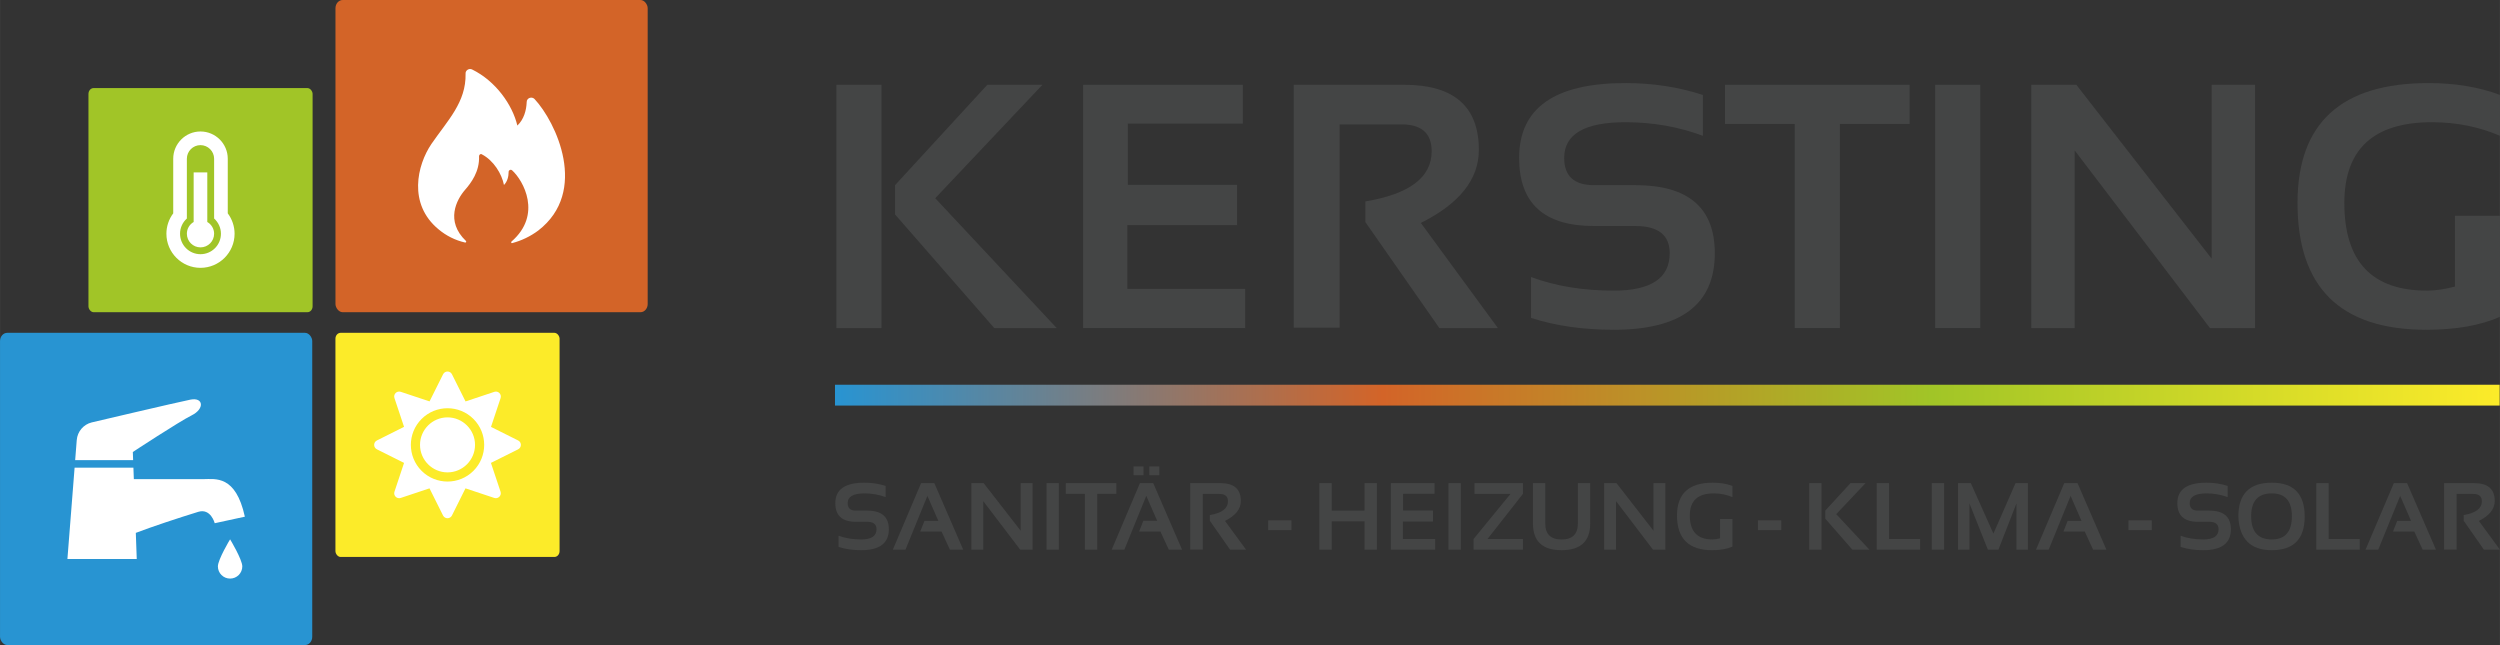 <?xml version="1.0" encoding="UTF-8"?>
<!DOCTYPE svg PUBLIC "-//W3C//DTD SVG 1.1//EN" "http://www.w3.org/Graphics/SVG/1.1/DTD/svg11.dtd">
<!-- Creator: CorelDRAW X8 -->
<svg xmlns="http://www.w3.org/2000/svg" xml:space="preserve" width="696.298mm" height="179.656mm" version="1.1" shape-rendering="geometricPrecision" text-rendering="geometricPrecision" image-rendering="optimizeQuality" fill-rule="evenodd" clip-rule="evenodd"
viewBox="0 0 69630 17966"
 xmlns:xlink="http://www.w3.org/1999/xlink">
 <rect x="0" y="0" width="69630" height="17966" fill="#333333" stroke="none"/>
 <defs>
    <linearGradient id="id0" gradientUnits="userSpaceOnUse" x1="23255.9" y1="11006.3" x2="69621.1" y2="11006.3">
     <stop offset="0" stop-opacity="1" stop-color="#2894D2"/>
     <stop offset="0.329" stop-opacity="1" stop-color="#D36428"/>
     <stop offset="0.659" stop-opacity="1" stop-color="#A1C527"/>
     <stop offset="1" stop-opacity="1" stop-color="#FCEB29"/>
    </linearGradient>
 </defs>
 <g id="Ebene_x0020_1">
  <g id="_2126243057136">
   <path fill="#444545" fill-rule="nonzero" d="M24551 2362l0 6775 -1256 0 0 -6775 1256 0zm4482 0l-2985 3159 3383 3616 -1739 0 -2763 -3164 0 -816 2569 -2795 1535 0z"/>
   <polygon id="1" fill="#444545" fill-rule="nonzero" points="34615,2362 34615,3443 31412,3443 31412,5148 34455,5148 34455,6270 31398,6270 31398,8046 34681,8046 34681,9137 30167,9137 30167,2362 "/>
   <path id="2" fill="#444545" fill-rule="nonzero" d="M36033 9127l0 -6765 3080 0c1383,0 2076,605 2076,1815 0,817 -539,1495 -1616,2032l2146 2928 -1630 0 -2061 -2952 0 -575c1232,-205 1847,-671 1847,-1397 0,-500 -280,-749 -843,-749l-1721 0 0 5663 -1278 0z"/>
   <path id="3" fill="#444545" fill-rule="nonzero" d="M42643 8854l0 -1138c679,253 1447,379 2303,379 1039,0 1559,-348 1559,-1042 0,-506 -320,-758 -957,-758l-1157 0c-1386,0 -2080,-633 -2080,-1896 0,-1390 987,-2085 2962,-2085 758,0 1477,110 2156,331l0 1138c-679,-253 -1398,-379 -2156,-379 -1137,0 -1707,332 -1707,995 0,504 275,758 825,758l1157 0c1475,0 2213,631 2213,1896 0,1422 -939,2132 -2815,2132 -856,0 -1624,-110 -2303,-331z"/>
   <polygon id="4" fill="#444545" fill-rule="nonzero" points="53187,2362 53187,3453 51245,3453 51245,9137 49988,9137 49988,3453 48045,3453 48045,2362 "/>
   <polygon id="5" fill="#444545" fill-rule="nonzero" points="55154,2362 55154,9137 53899,9137 53899,2362 "/>
   <polygon id="6" fill="#444545" fill-rule="nonzero" points="56576,9137 56576,2362 57831,2362 61599,7204 61599,2362 62807,2362 62807,9137 61552,9137 57785,4190 57785,9137 "/>
   <path id="7" fill="#444545" fill-rule="nonzero" d="M69630 8824c-547,241 -1230,361 -2051,361 -2393,0 -3588,-1177 -3588,-3531 0,-2227 1216,-3340 3649,-3340 743,0 1406,110 1990,331l0 1138c-584,-253 -1217,-379 -1896,-379 -1626,0 -2439,751 -2439,2250 0,1627 766,2441 2302,2441 228,0 486,-37 778,-113l0 -1972 1255 0 0 2814z"/>
   <path fill="#444545" fill-rule="nonzero" d="M23356 15233l0 -311c186,69 396,103 630,103 284,0 427,-95 427,-285 0,-138 -88,-207 -262,-207l-316 0c-380,0 -570,-173 -570,-519 0,-380 270,-570 811,-570 207,0 404,30 590,90l0 312c-186,-69 -383,-104 -590,-104 -311,0 -467,91 -467,272 0,138 75,208 226,208l316 0c404,0 605,172 605,518 0,389 -256,584 -770,584 -234,0 -444,-30 -630,-91z"/>
   <polygon id="1" fill="#444545" fill-rule="nonzero" points="24867,15310 25654,13457 26023,13457 26827,15310 26457,15310 26224,14805 25630,14805 25748,14507 26134,14507 25830,13811 25219,15310 "/>
   <polygon id="2" fill="#444545" fill-rule="nonzero" points="27054,15310 27054,13457 27397,13457 28428,14782 28428,13457 28759,13457 28759,15310 28415,15310 27385,13957 27385,15310 "/>
   <polygon id="3" fill="#444545" fill-rule="nonzero" points="29491,13457 29491,15310 29148,15310 29148,13457 "/>
   <polygon id="4" fill="#444545" fill-rule="nonzero" points="31092,13457 31092,13755 30561,13755 30561,15310 30217,15310 30217,13755 29685,13755 29685,13457 "/>
   <path id="5" fill="#444545" fill-rule="nonzero" d="M30963 15310l787 -1854 369 0 804 1854 -369 0 -234 -505 -594 0 118 -299 386 0 -304 -696 -611 1500 -352 0zm1327 -2320l0 246 -279 0 0 -246 279 0zm-441 0l0 246 -278 0 0 -246 278 0z"/>
   <path id="6" fill="#444545" fill-rule="nonzero" d="M33150 15308l0 -1851 843 0c378,0 567,166 567,497 0,223 -147,408 -442,555l588 801 -446 0 -564 -807 0 -157c337,-57 505,-184 505,-383 0,-136 -76,-205 -230,-205l-471 0 0 1550 -350 0z"/>
   <polygon id="7" fill="#444545" fill-rule="nonzero" points="35969,14493 35969,14766 35321,14766 35321,14493 "/>
   <polygon id="8" fill="#444545" fill-rule="nonzero" points="36747,15310 36747,13457 37091,13457 37091,14222 38005,14222 38005,13457 38349,13457 38349,15310 38005,15310 38005,14520 37091,14520 37091,15310 "/>
   <polygon id="9" fill="#444545" fill-rule="nonzero" points="39955,13457 39955,13753 39078,13753 39078,14219 39911,14219 39911,14526 39074,14526 39074,15012 39973,15012 39973,15310 38738,15310 38738,13457 "/>
   <polygon id="10" fill="#444545" fill-rule="nonzero" points="40686,13457 40686,15310 40343,15310 40343,13457 "/>
   <polygon id="11" fill="#444545" fill-rule="nonzero" points="42417,13457 42417,13755 41430,15012 42417,15012 42417,15310 41042,15310 41042,15012 42072,13755 41068,13755 41068,13457 "/>
   <path id="12" fill="#444545" fill-rule="nonzero" d="M42696 14582l0 -1125 343 0 0 1125c0,296 151,444 454,444 302,0 454,-148 454,-444l0 -1125 343 0 0 1125c0,494 -266,742 -797,742 -532,0 -797,-248 -797,-742z"/>
   <polygon id="13" fill="#444545" fill-rule="nonzero" points="44679,15310 44679,13457 45023,13457 46053,14782 46053,13457 46384,13457 46384,15310 46040,15310 45010,13957 45010,15310 "/>
   <path id="14" fill="#444545" fill-rule="nonzero" d="M48251 15225c-150,66 -337,99 -562,99 -654,0 -981,-322 -981,-966 0,-610 333,-914 998,-914 203,0 385,30 545,90l0 312c-160,-69 -333,-104 -519,-104 -445,0 -667,205 -667,616 0,445 209,667 629,667 63,0 133,-10 213,-31l0 -539 344 0 0 770z"/>
   <polygon id="15" fill="#444545" fill-rule="nonzero" points="49612,14493 49612,14766 48963,14766 48963,14493 "/>
   <path id="16" fill="#444545" fill-rule="nonzero" d="M50733 13457l0 1853 -343 0 0 -1853 343 0zm1226 0l-816 864 925 989 -475 0 -756 -865 0 -223 703 -765 419 0z"/>
   <polygon id="17" fill="#444545" fill-rule="nonzero" points="52613,13457 52613,15012 53479,15012 53479,15310 52270,15310 52270,13457 "/>
   <polygon id="18" fill="#444545" fill-rule="nonzero" points="54147,13457 54147,15310 53804,15310 53804,13457 "/>
   <polygon id="19" fill="#444545" fill-rule="nonzero" points="54536,15310 54536,13457 54892,13457 55521,14863 56137,13457 56481,13457 56481,15310 56163,15310 56163,14020 55660,15310 55367,15310 54853,14020 54853,15310 "/>
   <polygon id="20" fill="#444545" fill-rule="nonzero" points="56707,15310 57494,13457 57864,13457 58668,15310 58298,15310 58065,14805 57471,14805 57589,14507 57974,14507 57671,13811 57060,15310 "/>
   <polygon id="21" fill="#444545" fill-rule="nonzero" points="59931,14493 59931,14766 59283,14766 59283,14493 "/>
   <path id="22" fill="#444545" fill-rule="nonzero" d="M60735 15233l0 -311c186,69 396,103 630,103 284,0 427,-95 427,-285 0,-138 -88,-207 -262,-207l-316 0c-380,0 -570,-173 -570,-519 0,-380 270,-570 811,-570 207,0 404,30 590,90l0 312c-186,-69 -383,-104 -590,-104 -311,0 -467,91 -467,272 0,138 75,208 226,208l316 0c404,0 605,172 605,518 0,389 -256,584 -770,584 -234,0 -444,-30 -630,-91z"/>
   <path id="23" fill="#444545" fill-rule="nonzero" d="M63274 15025c373,0 560,-216 560,-647 0,-424 -187,-636 -560,-636 -383,0 -574,212 -574,636 0,431 191,647 574,647zm-931 -639c0,-628 310,-942 931,-942 611,0 917,314 917,942 0,625 -306,938 -917,938 -593,0 -904,-313 -931,-938z"/>
   <polygon id="24" fill="#444545" fill-rule="nonzero" points="64858,13457 64858,15012 65724,15012 65724,15310 64515,15310 64515,13457 "/>
   <polygon id="25" fill="#444545" fill-rule="nonzero" points="65886,15310 66674,13457 67043,13457 67847,15310 67477,15310 67244,14805 66650,14805 66768,14507 67153,14507 66850,13811 66239,15310 "/>
   <path id="26" fill="#444545" fill-rule="nonzero" d="M68074 15308l0 -1851 842 0c379,0 568,166 568,497 0,223 -147,408 -442,555l587 801 -446 0 -564 -807 0 -157c338,-57 506,-184 506,-383 0,-136 -77,-205 -231,-205l-471 0 0 1550 -349 0z"/>
   <rect fill="url(#id0)" x="23256" y="10716" width="46365" height="580"/>
   <g>
    <g>
     <rect fill="#2894D2" y="9270" width="8696" height="8696" rx="201" ry="229"/>
     <g id="faucet-3-svgrepo-com.svg">
      <g>
       <path fill="white" d="M5667 13345c-303,0 -1727,0 -1940,0l-12 -319 -1638 0 -200 2543 1931 0 -26 -727c469,-178 1146,-403 1739,-586 349,-107 459,317 459,317l839 -182c-255,-1167 -824,-1046 -1152,-1046z"/>
       <path fill="white" d="M3699 12589c0,0 1276,-839 1640,-1021 365,-182 328,-510 -36,-437 -365,73 -2748,634 -2748,634 -231,56 -399,255 -418,491l-44 559 1614 0 -8 -226z"/>
       <path fill="white" d="M6068 15775c0,188 152,340 340,340 188,0 340,-152 340,-340 0,-188 -338,-753 -340,-753 -2,0 -340,565 -340,753z"/>
      </g>
     </g>
    </g>
    <g>
     <rect fill="#D36428" x="9343" width="8696" height="8696" rx="201" ry="229"/>
     <path id="fire-svgrepo-com.svg" fill="white" d="M12215 6388c213,179 466,305 737,367 26,8 44,-26 26,-43 -581,-554 -261,-1154 -26,-1424 169,-193 408,-511 390,-938 0,-42 44,-76 79,-51 329,171 555,546 615,853 96,-94 130,-239 130,-367 0,-42 52,-77 96,-42 312,281 849,1236 -18,1986 -17,17 0,52 18,43 262,-69 510,-188 728,-350 1414,-1091 494,-3027 -104,-3666 -78,-77 -217,-26 -217,85 -8,230 -78,486 -260,656 -138,-579 -601,-1238 -1260,-1562 -86,-43 -191,26 -182,119 17,794 -500,1299 -951,1955 -399,588 -659,1672 199,2379l0 0z"/>
    </g>
    <g>
     <rect fill="#A1C527" x="2463" y="2453" width="6243" height="6243" rx="144" ry="164"/>
     <g>
      <path fill="white" d="M5583 6890c210,0 380,-170 380,-380 0,-140 -77,-261 -190,-327l0 -1382 -380 0 0 1382c-113,66 -189,187 -189,327 0,210 170,380 379,380z"/>
      <path fill="white" d="M5583 7460c524,0 950,-426 950,-950 0,-206 -68,-405 -190,-568l0 -1521c0,-418 -341,-759 -760,-759 -418,0 -759,341 -759,759l0 1521c-122,163 -190,362 -190,568 0,524 426,950 949,950zm-379 -1374l0 -1665c0,-208 170,-379 379,-379 209,0 380,171 380,379l0 1665c116,105 190,256 190,424 0,315 -255,570 -570,570 -314,0 -569,-255 -569,-570 0,-168 73,-319 190,-424z"/>
     </g>
    </g>
    <g>
     <rect fill="#FCEB29" x="9342" y="9270" width="6243" height="6243" rx="144" ry="164"/>
     <path id="_8542520_sun_weather_icon.svg" fill="white" d="M12464 11625c-422,0 -766,344 -766,766 0,422 344,766 766,766 422,0 766,-344 766,-766 0,-422 -344,-766 -766,-766zm1967 643l-756 -378 267 -801c36,-109 -67,-212 -175,-175l-801 267 -378 -756c-51,-103 -197,-103 -248,0l-377 755 -802 -267c-109,-36 -212,67 -175,175l267 801 -756 379c-102,51 -102,196 0,247l756 378 -267 802c-36,108 67,211 175,174l801 -267 377 756c52,102 197,102 248,0l377 -756 802 267c108,36 211,-67 175,-174l-268 -802 756 -377c104,-52 104,-197 2,-248l0 0zm-1245 846c-398,398 -1046,398 -1444,0 -399,-399 -399,-1047 0,-1445 398,-398 1046,-398 1444,0 399,398 399,1046 0,1445z"/>
    </g>
   </g>
  </g>
 </g>
</svg>
